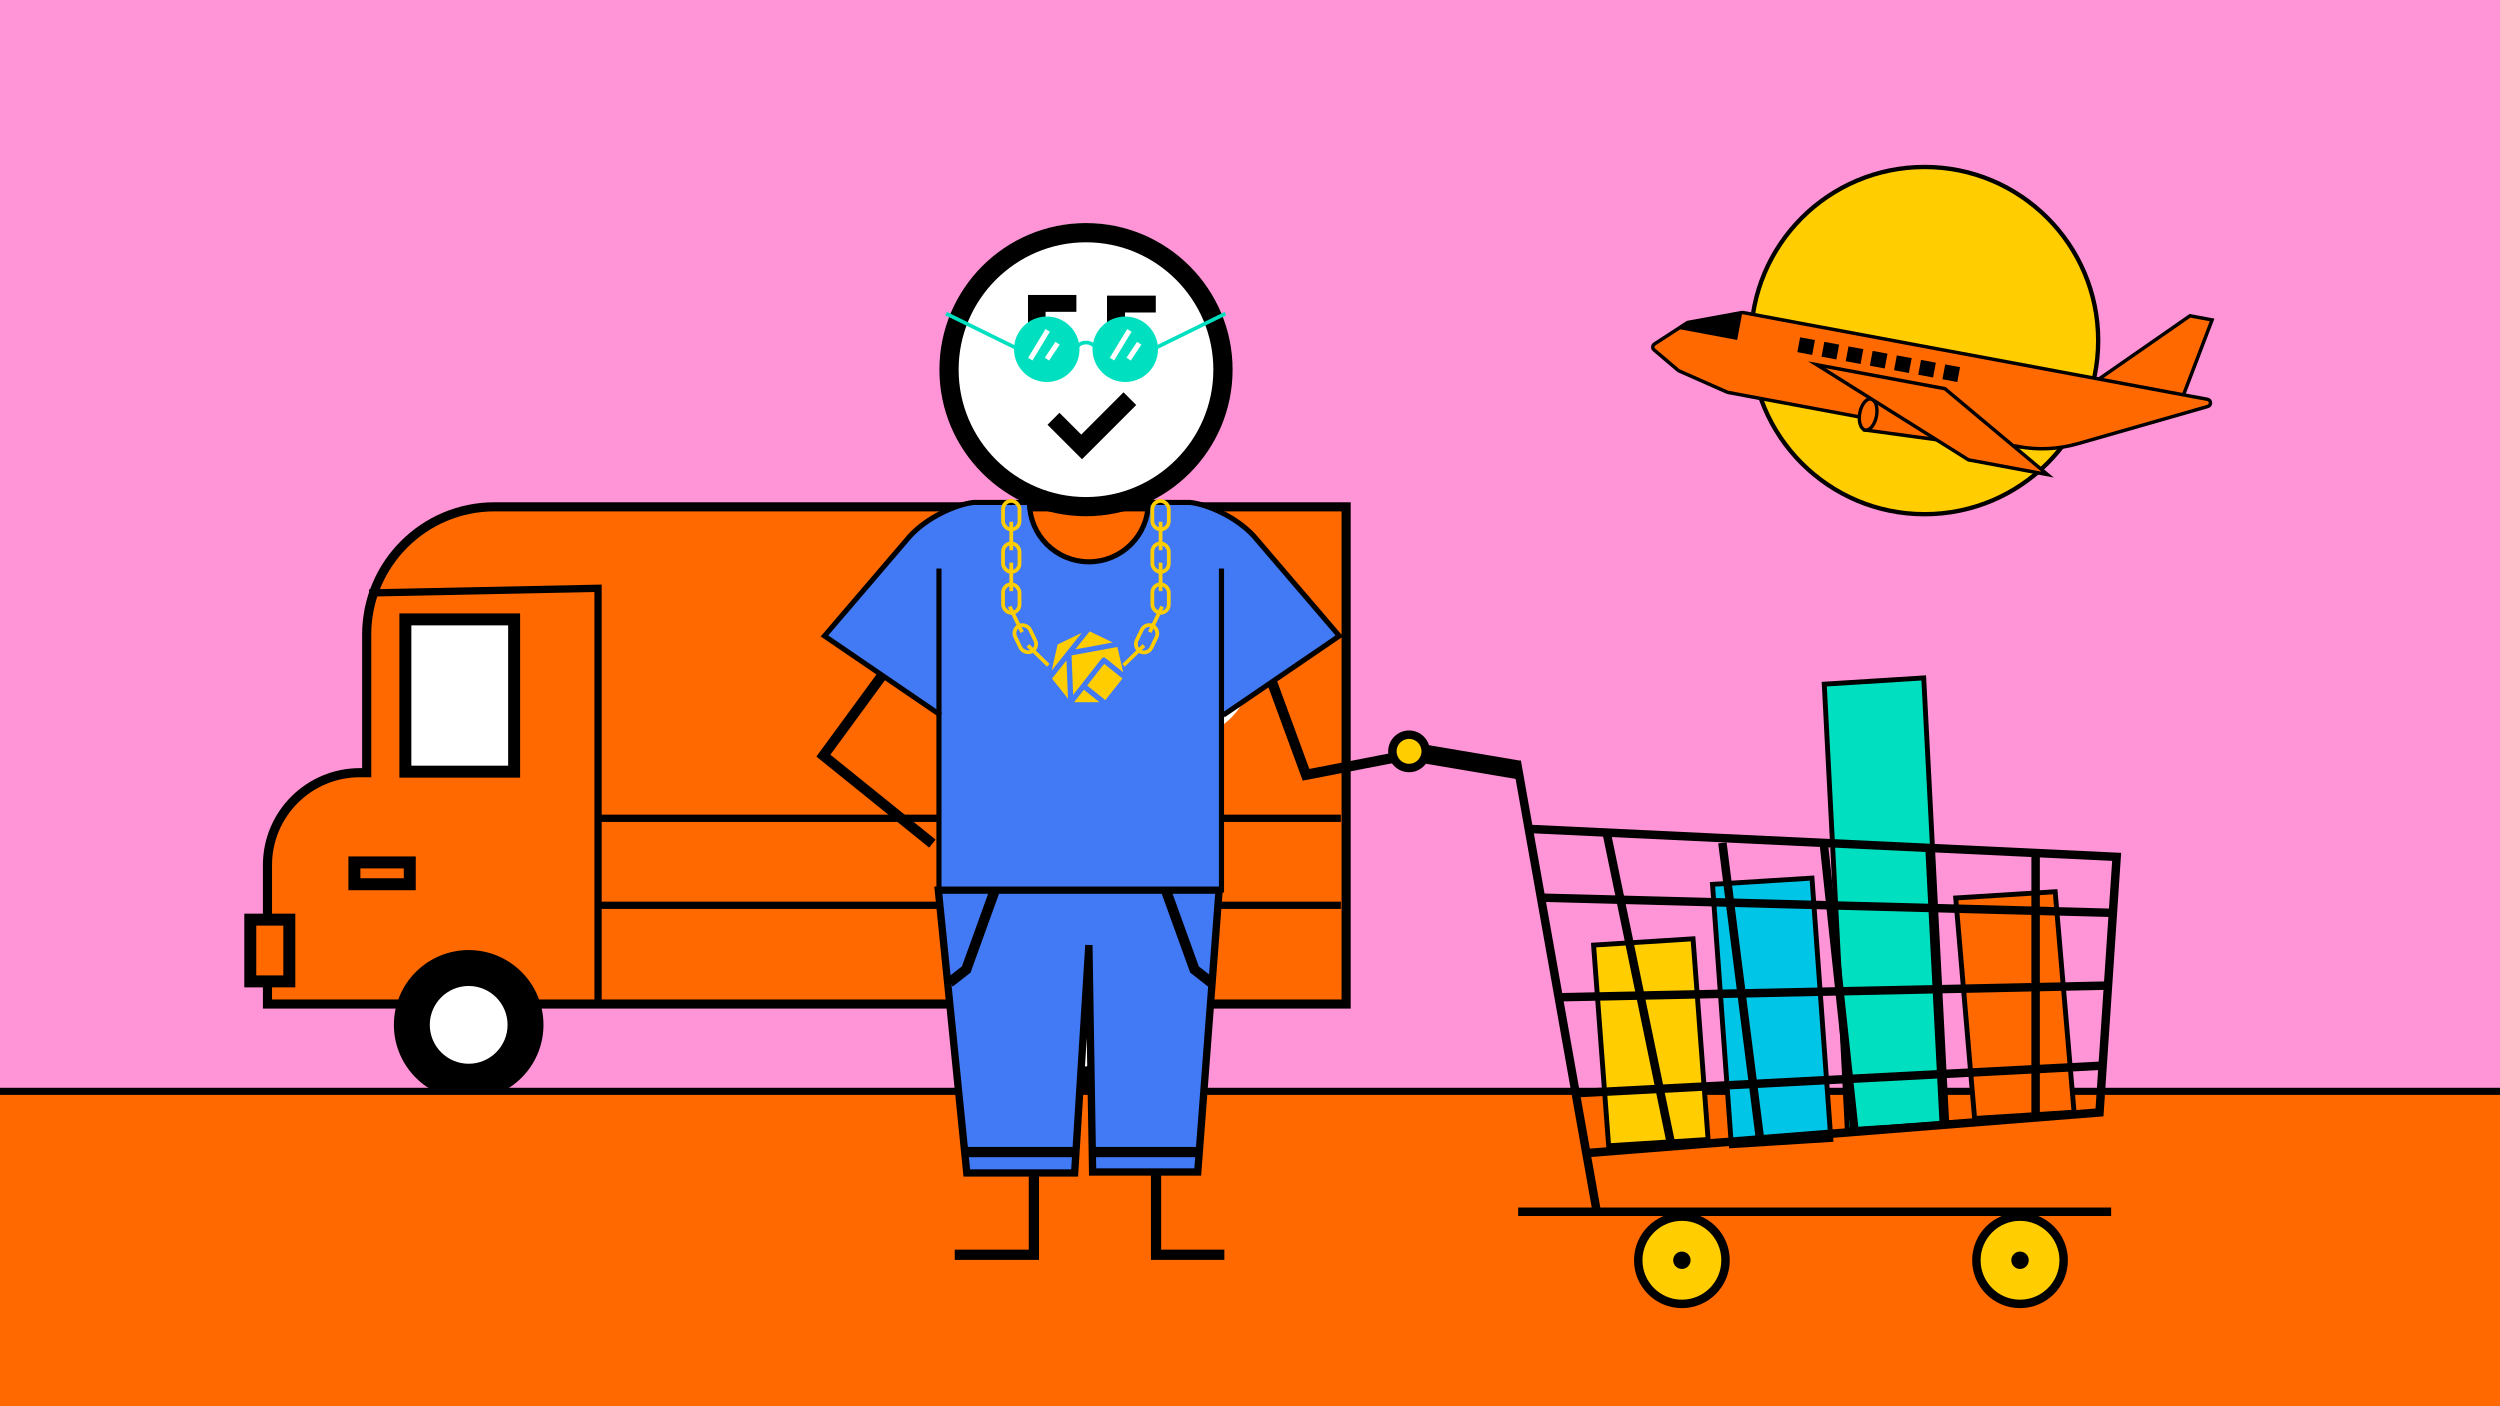 <?xml version="1.0" encoding="UTF-8"?> <svg xmlns="http://www.w3.org/2000/svg" id="Layer_1" viewBox="0 0 704 396"><defs><style>.cls-1{stroke-width:2.57px;}.cls-1,.cls-2,.cls-3,.cls-4,.cls-5,.cls-6,.cls-7,.cls-8,.cls-9,.cls-10,.cls-11,.cls-12,.cls-13,.cls-14,.cls-15,.cls-16,.cls-17,.cls-18,.cls-19,.cls-20,.cls-21{stroke-miterlimit:10;}.cls-1,.cls-3,.cls-4,.cls-5,.cls-6,.cls-7,.cls-8,.cls-9,.cls-10,.cls-11,.cls-12,.cls-13,.cls-14,.cls-15,.cls-16,.cls-17,.cls-18,.cls-19{stroke:#000;}.cls-1,.cls-4,.cls-7,.cls-8,.cls-12,.cls-16,.cls-20{fill:#ff6900;}.cls-2{stroke:#ffcd00;stroke-width:1.06px;}.cls-2,.cls-9,.cls-10,.cls-13,.cls-14,.cls-19,.cls-21{fill:none;}.cls-3{stroke-width:1.22px;}.cls-3,.cls-22,.cls-6,.cls-15{fill:#ffcd00;}.cls-23,.cls-18{fill:#00e0c0;}.cls-24,.cls-11{fill:#fff;}.cls-25{fill:#ff95d6;}.cls-26,.cls-5{fill:#4279f4;}.cls-4{stroke-width:2px;}.cls-5{stroke-width:2.06px;}.cls-6,.cls-19{stroke-width:2.38px;}.cls-7{stroke-width:.95px;}.cls-8{stroke-width:.98px;}.cls-9{stroke-width:1.44px;}.cls-10{stroke-width:5.29px;}.cls-11,.cls-12{stroke-width:3.37px;}.cls-13{stroke-width:2.05px;}.cls-14{stroke-width:2.88px;}.cls-15,.cls-16,.cls-17,.cls-18{stroke-width:1.38px;}.cls-17{fill:#00c5e7;}.cls-20{stroke:#fff;stroke-width:1.44px;}.cls-21{stroke:#00e0c0;stroke-width:1.05px;}</style></defs><rect class="cls-25" x="-37.47" y="-18.09" width="776.97" height="457.08"></rect><g><path class="cls-1" d="M207.01,142.72h-67.75c-19.88,0-36,16.12-36,36v38.87h-1.92c-14.37,0-26.02,11.65-26.02,26.02v39.13H379.07V142.72H207.01Z"></path><g><circle class="cls-24" cx="304.18" cy="289.48" r="16.01"></circle><path d="M304.18,278.53c6.04,0,10.95,4.91,10.95,10.95s-4.91,10.95-10.95,10.95-10.95-4.91-10.95-10.95,4.91-10.95,10.95-10.95m0-10.11c-11.63,0-21.06,9.43-21.06,21.06s9.43,21.06,21.06,21.06,21.06-9.43,21.06-21.06-9.43-21.06-21.06-21.06h0Z"></path></g><g><path class="cls-24" d="M131.98,304.62c-8.83,0-16.01-7.18-16.01-16.01s7.18-16.01,16.01-16.01,16.01,7.18,16.01,16.01-7.18,16.01-16.01,16.01Z"></path><path d="M131.98,277.65c6.04,0,10.95,4.91,10.95,10.95s-4.91,10.95-10.95,10.95-10.95-4.91-10.95-10.95,4.91-10.95,10.95-10.95m0-10.11c-11.63,0-21.06,9.43-21.06,21.06s9.43,21.06,21.06,21.06,21.06-9.43,21.06-21.06-9.43-21.06-21.06-21.06h0Z"></path></g><rect class="cls-11" x="114.15" y="174.42" width="30.63" height="42.88"></rect><polyline class="cls-13" points="103.93 166.98 168.41 165.66 168.41 282.06"></polyline><line class="cls-13" x1="168.41" y1="254.93" x2="377.58" y2="254.93"></line><line class="cls-13" x1="168.41" y1="230.43" x2="377.58" y2="230.43"></line><circle class="cls-24" cx="331.19" cy="186.67" r="21.88"></circle><rect class="cls-12" x="70.48" y="258.97" width="10.99" height="17.39"></rect><rect class="cls-12" x="99.8" y="242.86" width="15.59" height="6.14"></rect></g><rect class="cls-4" x="-93.71" y="307.32" width="852.85" height="134.11"></rect><polyline class="cls-14" points="325.54 242.05 325.54 353.34 344.78 353.34"></polyline><polyline class="cls-14" points="291.14 242.05 291.14 353.34 268.86 353.34"></polyline><g><line class="cls-19" x1="427.12" y1="214.41" x2="449.65" y2="341.23"></line><g><polygon class="cls-17" points="515.57 320.88 487.56 322.64 482.24 249.03 510.25 247.27 515.57 320.88"></polygon><polygon class="cls-15" points="481 320.88 452.99 322.64 448.75 266.14 476.76 264.37 481 320.88"></polygon><polygon class="cls-18" points="548.21 316.39 520.2 318.16 513.71 192.66 541.72 190.9 548.21 316.39"></polygon><polygon class="cls-16" points="584.06 313.19 556.05 314.96 550.73 252.87 578.74 251.11 584.06 313.19"></polygon><line class="cls-10" x1="396.5" y1="211.54" x2="427.89" y2="216.85"></line><line class="cls-19" x1="427.51" y1="341.23" x2="594.5" y2="341.23"></line><circle class="cls-6" cx="473.62" cy="354.89" r="12.29"></circle><circle class="cls-6" cx="568.84" cy="354.89" r="12.29"></circle><circle cx="568.84" cy="354.89" r="2.45"></circle><circle cx="473.62" cy="354.89" r="2.45"></circle><polyline class="cls-19" points="447.29 324.67 591.22 313.26 596.05 241.29 430.18 233.4"></polyline><line class="cls-19" x1="573.23" y1="240.42" x2="573.23" y2="314.58"></line><line class="cls-19" x1="513.65" y1="238.22" x2="522.33" y2="319.41"></line><line class="cls-19" x1="485.03" y1="237.35" x2="495.56" y2="320.28"></line><line class="cls-19" x1="452.56" y1="235.15" x2="470.55" y2="322.04"></line><line class="cls-19" x1="547.34" y1="315.9" x2="543.39" y2="239.54"></line><line class="cls-19" x1="592.28" y1="300.07" x2="443.19" y2="307.88"></line><line class="cls-19" x1="594.38" y1="277.52" x2="438.98" y2="280.83"></line><line class="cls-19" x1="595.58" y1="257.08" x2="434.63" y2="252.8"></line><circle class="cls-6" cx="396.79" cy="211.58" r="4.69"></circle></g></g><circle class="cls-24" cx="305.74" cy="103.06" r="40.21"></circle><g><g><polyline class="cls-14" points="354.06 180.82 367.78 218.18 393.14 213.25"></polyline><polyline class="cls-14" points="255.27 180.82 231.86 212.79 262.56 237.56"></polyline></g><g><path class="cls-26" d="M377.15,179.08l-24.01-28.05c-4.84-5.37-13.13-9.05-18.06-9.55h-11.72c0,9.24-7.49,16.73-16.73,16.73s-16.73-7.49-16.73-16.73h-15.66c-4.93,.51-13.22,4.18-18.06,9.55l-24.01,28.05,32.23,22v50.88h79.56v-50.58h.5l32.68-22.3Z"></path><polyline class="cls-9" points="343.97 160.1 343.97 250.6 264.41 250.6 264.41 160.1"></polyline><path class="cls-9" d="M344.47,201.38l32.68-22.3-24.01-28.05c-4.84-5.37-13.13-9.05-18.06-9.55h-11.72c0,9.24-7.49,16.73-16.73,16.73s-16.73-7.49-16.73-16.73h-15.66c-4.93,.51-13.22,4.18-18.06,9.55l-24.01,28.05,32.68,22.3"></path></g></g><g><path d="M305.81,68.23c-19.77,0-35.86,16.09-35.86,35.87s16.09,35.87,35.86,35.87,35.87-16.09,35.87-35.87-16.08-35.87-35.87-35.87m0,77.14c-22.76,0-41.27-18.51-41.27-41.28s18.51-41.28,41.27-41.28,41.29,18.52,41.29,41.28-18.52,41.28-41.29,41.28"></path><g><g><polygon points="289.48 83.06 289.48 104.65 294.43 104.65 294.43 87.81 303.11 87.81 303.11 83.06 289.48 83.06"></polygon><polygon points="311.73 83.25 311.73 104.84 316.8 104.84 316.8 88 325.47 88 325.47 83.25 311.73 83.25"></polygon></g><polygon points="304.7 129.32 319.96 114.05 316.38 110.47 304.48 122.38 298.34 116.24 294.98 119.61 304.7 129.32"></polygon></g><g><circle class="cls-23" cx="294.77" cy="98.35" r="9.22"></circle><circle class="cls-23" cx="316.87" cy="98.35" r="9.22"></circle></g><path class="cls-21" d="M302.53,99.74c0-1.82,1.47-3.29,3.29-3.29s3.29,1.47,3.29,3.29"></path><line class="cls-21" x1="325.32" y1="98.01" x2="345.07" y2="88.31"></line><line class="cls-21" x1="286.16" y1="98.01" x2="266.41" y2="88.31"></line></g><line class="cls-20" x1="295.03" y1="93.04" x2="290.13" y2="101.13"></line><line class="cls-20" x1="297.8" y1="96.66" x2="294.82" y2="101.13"></line><line class="cls-20" x1="318.03" y1="93.04" x2="313.13" y2="101.13"></line><line class="cls-20" x1="320.8" y1="96.66" x2="317.82" y2="101.13"></line><rect class="cls-2" x="282.46" y="141.05" width="4.63" height="8.04" rx="2.31" ry="2.31"></rect><rect class="cls-2" x="282.46" y="153.01" width="4.63" height="8.04" rx="2.31" ry="2.31"></rect><line class="cls-2" x1="284.77" y1="146.93" x2="284.77" y2="154.95"></line><rect class="cls-2" x="282.46" y="164.53" width="4.63" height="8.04" rx="2.31" ry="2.31"></rect><line class="cls-2" x1="284.77" y1="158.45" x2="284.77" y2="166.47"></line><rect class="cls-2" x="286.41" y="175.87" width="4.63" height="8.04" rx="2.31" ry="2.31" transform="translate(-49.54 143.8) rotate(-25.84)"></rect><line class="cls-2" x1="284.32" y1="170.8" x2="287.81" y2="178.02"></line><line class="cls-2" x1="289.46" y1="181.76" x2="295.2" y2="187.35"></line><g><rect class="cls-2" x="324.5" y="141.05" width="4.63" height="8.04" rx="2.31" ry="2.31" transform="translate(653.63 290.15) rotate(180)"></rect><rect class="cls-2" x="324.5" y="153.01" width="4.63" height="8.04" rx="2.31" ry="2.31" transform="translate(653.63 314.06) rotate(-180)"></rect><line class="cls-2" x1="326.82" y1="146.93" x2="326.82" y2="154.95"></line><rect class="cls-2" x="324.5" y="164.53" width="4.63" height="8.04" rx="2.31" ry="2.31" transform="translate(653.63 337.1) rotate(180)"></rect><line class="cls-2" x1="326.82" y1="158.45" x2="326.82" y2="166.47"></line><rect class="cls-2" x="320.55" y="175.87" width="4.63" height="8.04" rx="2.31" ry="2.31" transform="translate(535.06 482.5) rotate(-154.16)"></rect><line class="cls-2" x1="327.26" y1="170.8" x2="323.77" y2="178.02"></line><line class="cls-2" x1="322.13" y1="181.76" x2="316.39" y2="187.35"></line></g><g><path class="cls-22" d="M301.75,184.56l.45,11.12,8.04-10.25c.25-.32,.72-.38,1.04-.13h0l5.01,4.03-1.63-7.15-12.91,2.38Z"></path><polygon class="cls-22" points="302.47 197.73 309.6 197.73 305.22 194.22 302.47 197.73"></polygon><polygon class="cls-22" points="310.93 186.93 306.14 193.05 311.25 197.15 316.09 191.07 310.93 186.93"></polygon><polygon class="cls-22" points="300.41 183.49 300.41 183.49 304.62 178.2 297.82 181.48 296.15 188.83 300.41 183.49"></polygon><polygon class="cls-22" points="296.24 191.09 300.75 196.75 300.32 185.97 296.24 191.09"></polygon><polygon class="cls-22" points="313.34 180.92 306.84 177.79 302.8 182.86 313.34 180.92"></polygon></g><circle class="cls-3" cx="541.96" cy="95.91" r="48.89"></circle><g><polyline class="cls-8" points="587.06 109.52 616.69 88.93 622.92 90.09 613.62 114.48"></polyline><path class="cls-8" d="M568.29,125.76l-81.7-15.26c-.08-.01-.15-.04-.23-.07l-13.54-5.98c-.09-.04-.18-.09-.25-.16l-6.78-5.76c-.53-.45-.47-1.28,.11-1.66l9.15-5.95c.11-.07,.24-.13,.38-.15l15.05-2.75c.12-.02,.25-.02,.38,0l130.77,24.43c1.07,.2,1.14,1.71,.09,2.01l-36.62,10.49c-5.47,1.57-11.23,1.84-16.82,.79Z"></path><rect x="506.49" y="95.34" width="4.25" height="4.25" transform="translate(26.54 -91.73) rotate(10.58)"></rect><rect x="513.3" y="96.61" width="4.25" height="4.25" transform="translate(26.89 -92.95) rotate(10.58)"></rect><rect x="520.11" y="97.89" width="4.25" height="4.25" transform="translate(27.24 -94.18) rotate(10.58)"></rect><rect x="526.91" y="99.16" width="4.25" height="4.25" transform="translate(27.59 -95.41) rotate(10.58)"></rect><rect x="533.72" y="100.43" width="4.25" height="4.25" transform="translate(27.94 -96.64) rotate(10.58)"></rect><rect x="540.53" y="101.7" width="4.25" height="4.25" transform="translate(28.29 -97.87) rotate(10.58)"></rect><rect x="547.34" y="102.97" width="4.25" height="4.25" transform="translate(28.64 -99.1) rotate(10.58)"></rect><polygon class="cls-8" points="541.68 115.12 526.71 112.33 525.08 121.07 545.62 123.86 541.68 115.12"></polygon><ellipse class="cls-7" cx="526.07" cy="116.73" rx="4.45" ry="2.39" transform="translate(314.73 612.42) rotate(-79.42)"></ellipse><polygon class="cls-8" points="511.63 102.72 547.69 109.46 576.59 133.65 554.31 129.49 511.63 102.72"></polygon><polyline points="475.12 90.69 490.62 88.08 489.19 95.74 472.55 92.63"></polyline></g><polygon class="cls-5" points="264.23 250.67 343.3 250.67 337.29 330.03 307.68 330.03 306.63 266.14 302.62 330.31 272.25 330.31 264.23 250.67"></polygon><line class="cls-14" x1="338.12" y1="324.42" x2="307.84" y2="324.42"></line><line class="cls-14" x1="302.97" y1="324.42" x2="271.07" y2="324.42"></line><polyline class="cls-14" points="267.41 276.67 272.09 273.01 280.01 251.07"></polyline><polyline class="cls-14" points="341.05 276.67 336.37 273.01 328.45 251.07"></polyline></svg> 